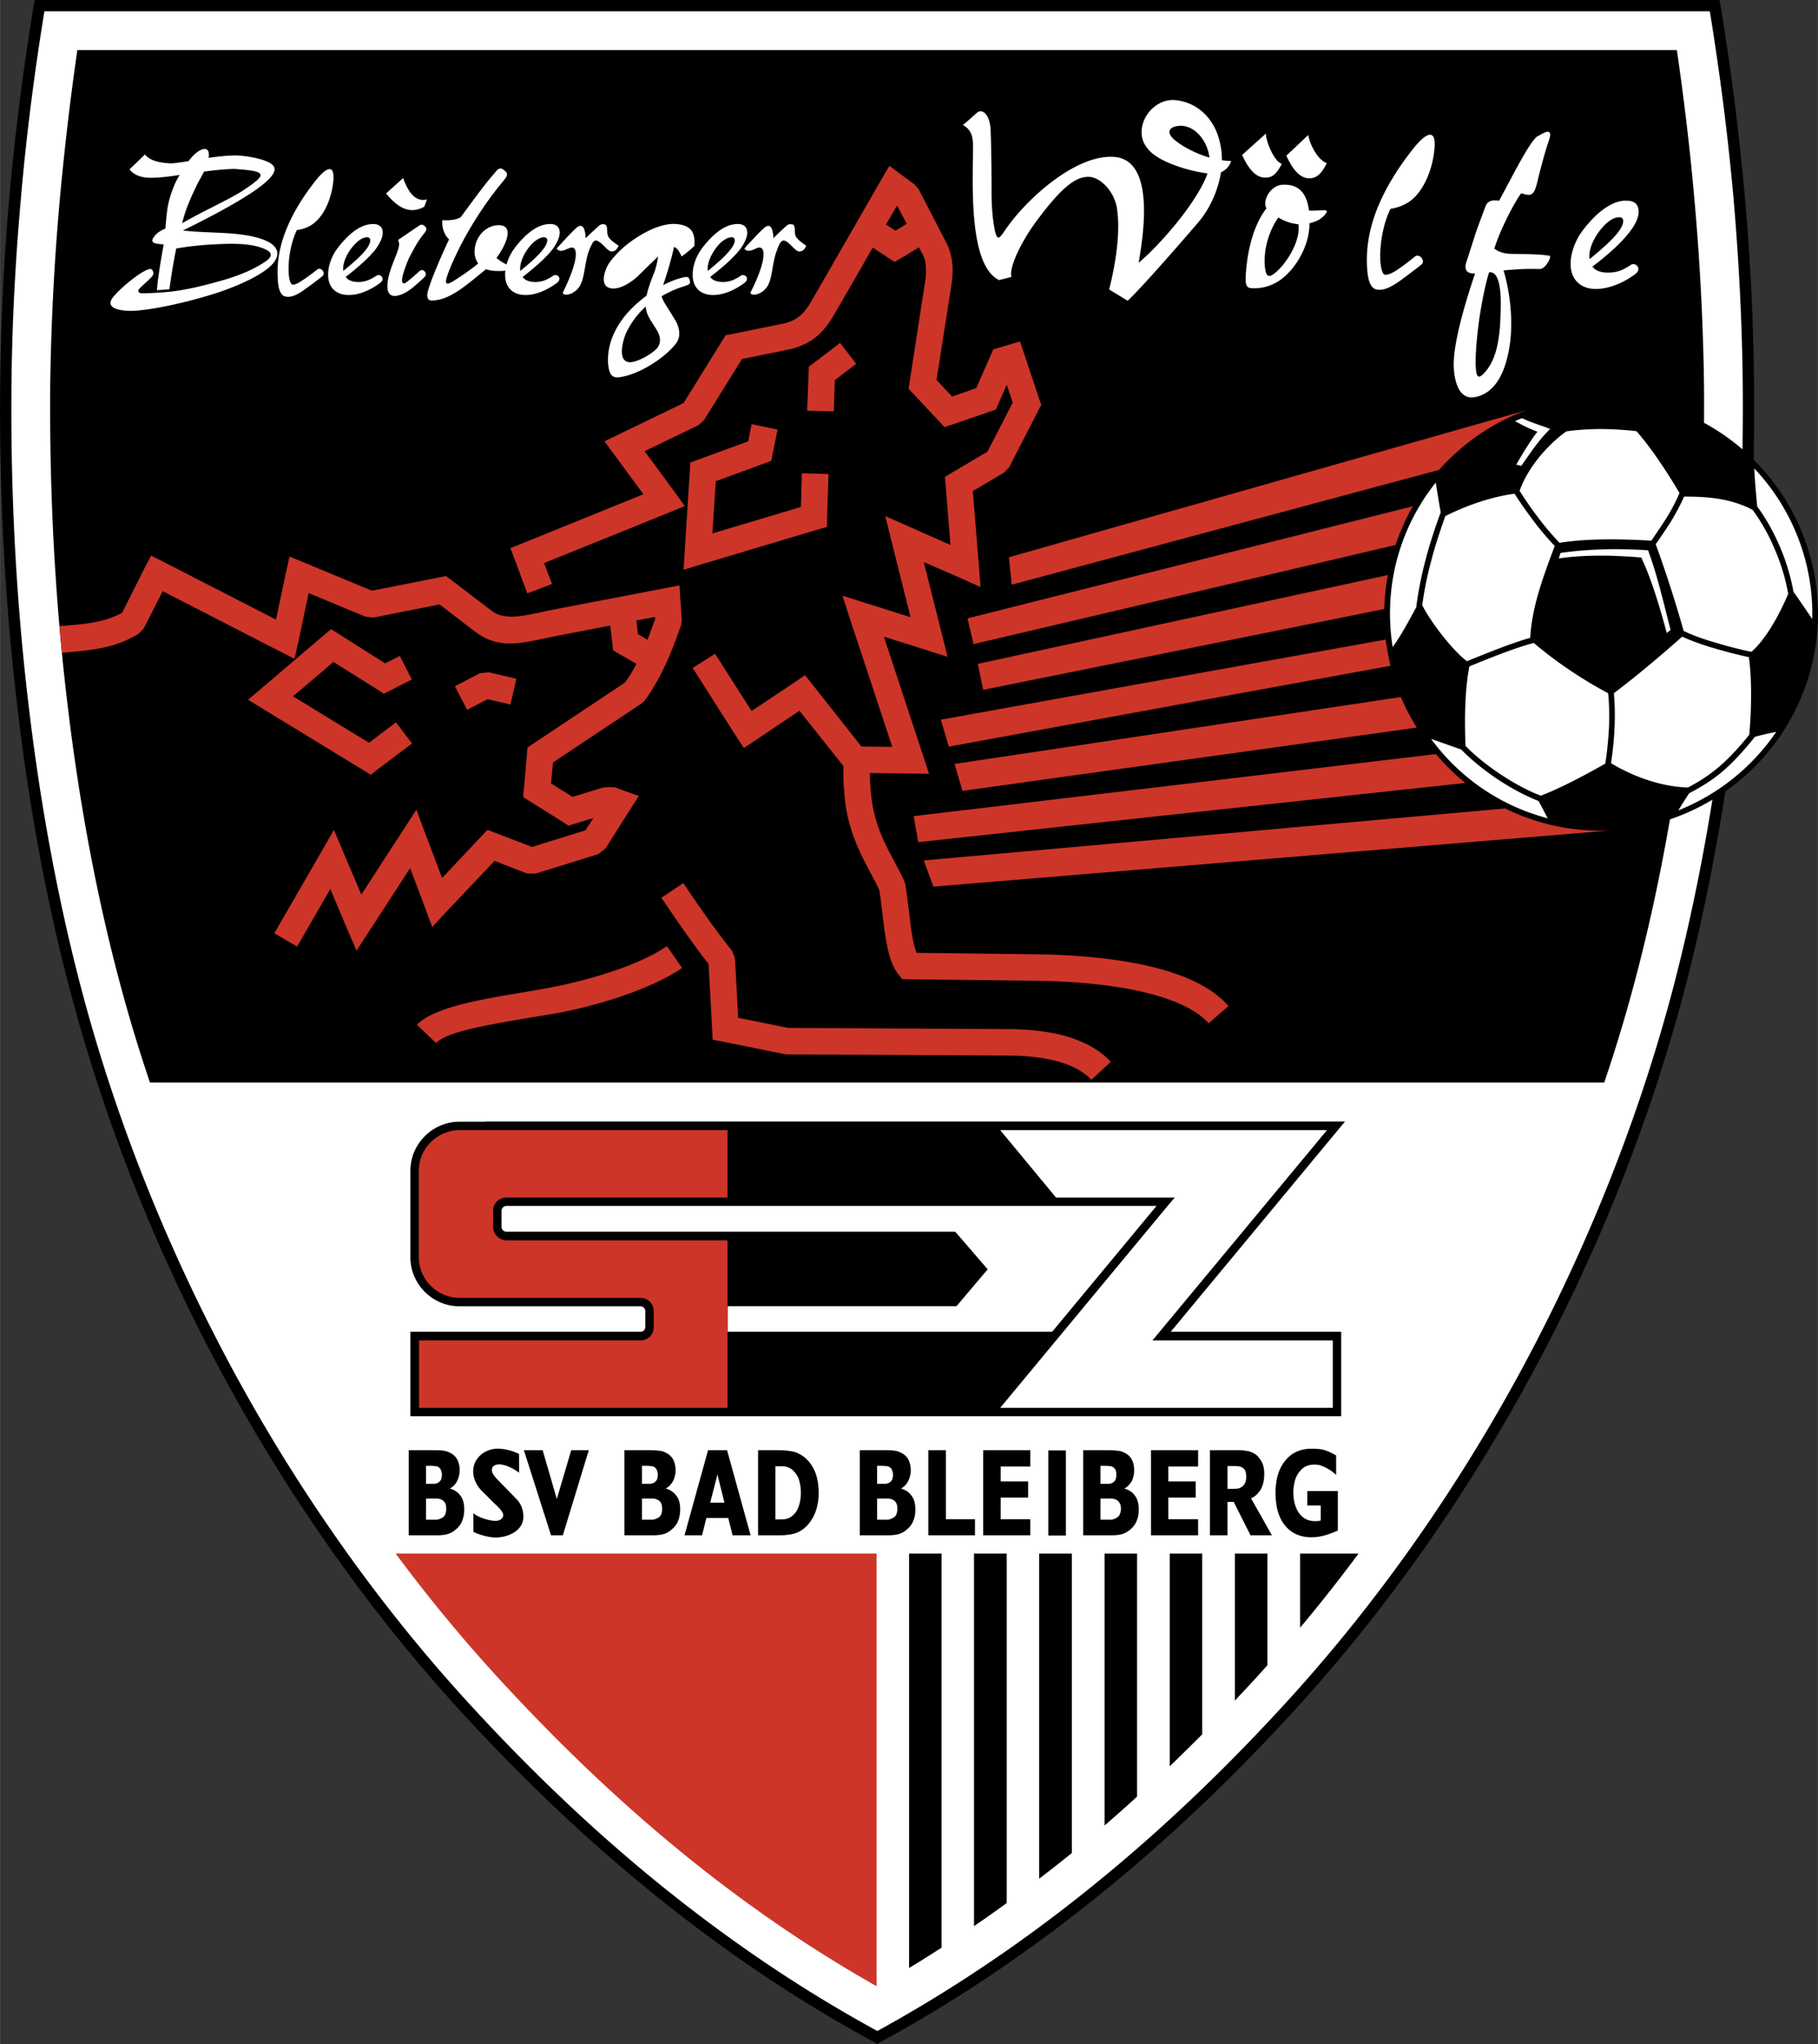 <svg xmlns="http://www.w3.org/2000/svg" width="2225" height="2500" viewBox="0 0 555.214 623.873"><rect x="0" y="0" width="555.214" height="623.873" fill="#333333" stroke="none"/><path d="M535.575 140.325c.141-7.315.193-14.633.128-21.939a717.104 717.104 0 0 0-2.791-57.945c-1.763-20.048-4.333-39.878-7.491-59.046L525.126 0H10.606l-.294 1.396c-3.157 19.168-5.729 38.998-7.49 59.046a717.082 717.082 0 0 0-2.791 57.945c-.294 32.754 1.47 65.729 5.288 97.675 3.672 31.285 9.326 61.542 16.965 89.596 10.722 39.585 26.512 78.875 46.78 115.889 19.903 36.426 43.991 70.576 71.531 100.686 18.433 20.123 37.969 38.85 58.972 55.815 20.932 16.964 43.33 32.239 67.491 45.312l.882.514.808-.514c24.088-13.073 46.487-28.349 67.417-45.312 21.004-16.966 40.539-35.692 58.973-55.815 27.614-30.109 51.701-64.26 71.531-100.686 20.27-37.014 36.133-76.304 46.854-115.889 5.489-20.356 9.958-41.882 13.409-64.11 13.891-9.729 24.082-24.749 27.276-42.744 3.894-22.136-3.775-43.703-18.633-58.479z"/><path d="M489.95 330.406H45.785a475.708 475.708 0 0 1-8.74-28.714c-7.417-27.32-12.925-56.843-16.524-87.394-3.745-31.285-5.434-63.599-5.213-95.765a745.612 745.612 0 0 1 2.863-56.77c1.47-16.23 3.306-31.8 5.435-46.487h488.522c2.13 14.688 4.039 30.257 5.434 46.487 1.689 19.095 2.646 38.115 2.865 56.77.023 3.506.016 7.014-.006 10.522a66.06 66.06 0 0 1 11.749 8.106c.094-6.237.137-12.473.081-18.703-.147-19.388-1.176-38.703-2.792-57.65-1.762-19.682-4.259-38.923-7.27-57.356H13.544c-3.011 18.433-5.507 37.675-7.196 57.356-1.689 18.948-2.718 38.263-2.865 57.65-.293 32.607 1.47 65.435 5.288 97.235 3.672 31.065 9.327 61.175 16.818 89.009 10.648 39.363 26.438 78.435 46.487 115.227 19.755 36.133 43.696 70.062 71.09 99.952 18.36 20.049 37.748 38.63 58.531 55.448 20.637 16.67 42.522 31.651 66.243 44.577 23.574-12.926 45.533-27.907 66.096-44.577 20.784-16.818 40.172-35.399 58.532-55.448 27.394-29.89 51.335-63.819 71.089-99.952 20.051-36.792 35.84-75.863 46.488-115.227 5.183-19.256 9.464-39.618 12.839-60.616a66.62 66.62 0 0 1-12.968 6.001c-3.087 17.828-6.854 35.122-11.328 51.604a474.554 474.554 0 0 1-8.738 28.715z" fill="#fff"/><path d="M462.704 128.521c2.277 1.322 4.405 2.35 6.828 3.231-2.35 3.084-4.405 6.536-6.463 10.061l1.543.368c3.305-4.701 5.655-8.226 8.812-11.236-2.644-1.102-5.728-1.91-8.592-3.306-.952.367-1.248.514-2.128.882zM501.259 170.161c-8.006-.661-16.891-.955-25.19.294l.515-1.689c8.739-1.248 17.626-1.395 26.732-.808 2.864 7.564 4.848 16.524 6.903 24.309l-1.176.955c-2.129-7.933-4.699-16.525-7.784-23.061zM547.747 180.662c1.321 1.763 3.524 5.068 5.729 8.3.439-17.405-6.243-33.856-17.699-45.974.146 3.745.587 8.299.881 11.604 2.938 3.966 5.214 8.226 7.05 12.558a63.118 63.118 0 0 1 4.039 13.512zM440.01 156.354c-.513-2.57-1.027-6.168-1.542-9.033a63.754 63.754 0 0 0-12.999 28.788 65.264 65.264 0 0 0-.147 21.372c2.13-2.791 4.773-7.638 7.199-12.118.588-4.701 1.541-9.474 2.789-14.248 1.248-4.846 2.863-9.766 4.7-14.761zM446.253 228.766c-2.131-.734-5.803-2.056-9.18-3.231 8.518 11.604 20.856 20.343 35.618 24.235l-2.792-5.288c-4.553-1.763-9.105-4.333-13.145-7.05-4.185-2.865-7.858-5.949-10.501-8.666zM515.874 242.132a150.843 150.843 0 0 0-3.306 5.214 65.422 65.422 0 0 0 29.89-23.941c-2.422.44-4.772 1.028-6.462 1.469-3.524 4.333-6.39 7.491-9.399 10.135-3.086 2.717-6.389 4.846-10.723 7.123zM514.185 192.56c2.497 1.249 5.948 2.497 9.547 3.525 3.819 1.175 7.857 2.203 11.162 2.864 4.333-3.745 8.446-11.089 11.237-17.699a61.282 61.282 0 0 0-4.039-13.439 58.72 58.72 0 0 0-6.83-12.191c-7.491-3.966-15.789-4.039-20.931-4.039-1.103 2.497-2.423 4.92-3.818 7.271-1.543 2.497-3.232 4.92-4.848 7.271 2.939 8.004 6.169 17.992 8.52 26.437zM492.887 211.581c.294 3.158.366 6.683.22 10.135-.145 3.966-.586 7.858-1.101 11.236 7.491 4.48 15.936 7.197 23.5 7.417 4.039-2.129 7.052-4.186 9.915-6.683 2.864-2.497 5.581-5.435 8.812-9.4.734-7.564.809-18.066-.146-23.721-3.231-.661-7.124-1.689-10.869-2.791-3.525-1.029-6.904-2.277-9.474-3.453-5.948 5.289-13.733 11.899-20.857 17.26zM468.431 196.232c-6.095 1.616-13.365 4.626-18.507 6.683-.439.146-.808.367-1.174.514-1.47 7.637-1.47 16.67-1.176 24.235 2.571 2.644 6.097 5.582 10.135 8.298 4.04 2.718 8.446 5.215 12.852 6.903 5.948-2.276 12.632-5.802 19.683-9.767.588-3.451.955-7.417 1.176-11.457.072-3.452.072-6.903-.295-10.062-7.933-4.184-16.084-9.692-22.694-15.347zM474.821 166.636a87.02 87.02 0 0 1-6.904-8.226c-1.909-2.57-3.672-5.067-5.361-7.711-6.315.808-14.027 3.231-21.151 6.83-1.688 4.773-3.231 9.4-4.405 14.027a106.73 106.73 0 0 0-2.644 13.146c2.644 5.287 9.326 13.88 13.659 17.112.367-.147.808-.294 1.249-.514 4.993-1.983 12.044-4.92 18.065-6.61.588-9.621 3.819-18.213 7.492-28.054zM478.346 131.678c-5.509 3.967-11.677 10.796-14.248 18.141 1.689 2.644 3.379 5.141 5.216 7.564 2.056 2.791 4.333 5.508 6.977 8.298 8.666-1.395 18.947-1.174 28.054-.661 1.542-2.277 3.157-4.627 4.699-7.05 1.47-2.423 2.791-4.92 3.894-7.491-3.672-6.168-8.373-13.438-13.146-18.874-3.746-.44-7.784-.661-11.529-.661-3.675.074-7.126.293-9.917.734z" fill="#fff"/><path d="M282.113 262.622l177.579-15.863a65.55 65.55 0 0 0 17.771 5.802 68.625 68.625 0 0 0 13.881.955l-206.293 17.111-2.938-8.005zM279.029 249.109l159.513-18.947a67.602 67.602 0 0 0 8.959 8.812l-167.076 18.067-1.396-7.932zM291.515 233.172l136.305-20.416a74.966 74.966 0 0 0 4.847 9.327l-138.729 19.314-2.423-8.225zM287.329 219.659l135.863-24.455c.367 2.718.881 5.361 1.468 8.005l-134.909 24.676-2.422-8.226zM298.639 202.622l125.215-27.1c-.074.147-.074.221-.074.294-.587 3.378-.954 6.757-1.027 10.062l-122.498 24.676-1.616-7.932zM295.479 188.741l136.012-34.223c-2.129 3.672-3.893 7.638-5.287 11.823l-128.889 30.257-1.836-7.857zM308.111 170.088l158.044-44.872c-10.209 3.745-19.462 10.062-26.658 18.213L308.993 178.46l-.882-8.372zM261.478 111.042l-6.537 4.994-.294 9.547-8.151-.22.441-11.53.073-1.91 1.469-1.102 8.079-6.168 4.92 6.389zM208.674 269.525a537.625 537.625 0 0 0 7.124 10.355c2.424 3.452 4.995 6.83 7.785 10.355l.881 2.277.954 18.14 15.351 3.083 66.683.368c5.214 0 11.089.44 16.598 1.762 5.802 1.469 11.236 3.967 15.202 8.226l-5.949 5.509c-2.718-2.938-6.757-4.774-11.163-5.875-4.773-1.176-9.987-1.543-14.762-1.543l-66.977-.368-.808-.073-18.874-3.818-3.085-.588-.146-3.158-1.102-19.975c-2.497-3.158-4.847-6.39-7.124-9.621a453.237 453.237 0 0 1-7.271-10.575l6.683-4.481zM127.303 312.781c5.214-5.36 19.683-7.785 32.607-9.915 2.864-.514 5.655-.955 7.858-1.395 5.581-1.029 13.513-2.938 21.224-5.655 5.509-1.983 10.796-4.333 14.688-7.05l4.627 6.683c-4.627 3.158-10.575 5.801-16.671 8.004-8.006 2.865-16.524 4.921-22.4 5.948-2.79.442-5.36.882-8.004 1.323-11.678 1.982-24.749 4.111-28.055 7.637l-5.874-5.58zM237.463 131.091l-1.469 7.344-.44 2.203-2.13.808-14.835 5.435-1.027 15.936 27.024-8.079.294-10.28 8.152.219-.44 13.219-.073 2.938-2.792.808-35.398 10.575-5.581 1.689.367-5.802 1.542-24.308.148-2.644 2.496-.881 15.202-5.582 1.028-5.213 7.932 1.615zM138.906 209.452l7.639-3.967 2.716-.293 8.446 1.983-1.836 7.858-6.976-1.616-6.243 3.232-3.746-7.197zM125.761 207.395l-6.463 3.305-2.057 1.028-1.982-1.249-13.44-8.445-12.338 10.501 23.207 14.175 8.225-6.242 4.921 6.462-10.428 7.859-2.204 1.689-2.349-1.469-30.332-18.507-4.773-2.938 4.26-3.599 18.8-16.009 2.277-1.91 2.497 1.543 14.027 8.886 4.48-2.277 3.672 7.197z" fill="#cd3529"/><path d="M18.171 191.091h.074c7.857-.587 13.513-1.102 19.021-4.039l6.978-13.88 1.908-3.599 3.599 1.836 34.517 17.699 3.085-14.468 1.028-4.774 4.479 1.836 20.711 8.592 20.855-4.112 1.764-.368 1.468 1.102 12.339 9.401c3.819 2.938 8.593 1.909 14.761.661 1.249-.294 2.571-.588 3.672-.808l34.518-6.61 4.554-.88.294 4.553.439 6.022-.22 1.541c-1.47 4.113-2.938 8.152-4.773 12.045-1.837 3.966-3.893 7.638-6.316 10.943l-1.027.955-27.026 17.992-.588 6.39 6.536 4.113 8.373-2.571.66-.22 2.277-.221 1.835.147 2.351.881 4.773 1.689-2.717 4.259-7.491 11.824-2.203 1.688-19.168 5.949-2.645-.073-9.84-3.819-14.615 15.422-4.406 4.774-2.276-6.096-4.48-11.897-12.264 18.874-4.113 6.316-3.011-6.977-4.993-11.823-10.136 17.552-6.977-4.04 14.175-24.529 4.039-7.05 3.157 7.491 5.215 12.264 12.483-19.24 4.333-6.684 2.792 7.491 5.066 13.366 11.972-12.705 1.909-1.983 2.497.954 11.09 4.261 16.303-5.068 2.424-3.745-5.802 1.763-1.763.588-1.542-1.028-10.208-6.389-2.13-1.323.221-2.496.954-10.723.147-1.909 1.615-1.102 28.128-18.728a37.473 37.473 0 0 0 3.524-5.728l-5.361-3.084-1.762-1.028-.221-2.056-.661-5.508-16.377 3.158c-1.396.294-2.497.514-3.599.734-8.225 1.762-14.541 3.085-21.298-2.057l-10.869-8.298-20.27 4.039-2.35-.293-17.332-7.197-3.158 14.908-1.175 5.141-4.627-2.35-35.618-18.287-5.802 11.383-1.542 1.616c-7.491 4.48-14.026 4.994-23.428 5.802-.293-2.718-.512-5.434-.733-8.152zm179.561 4.186c.808-2.057 1.541-4.187 2.35-6.315l-.073-.661-5.655 1.102.441 4.112 2.937 1.762z" fill="#cd3529"/><path d="M369.14 312.341c-3.671-4.112-10.208-7.05-18.212-9.106-10.503-2.718-23.206-3.746-35.031-3.893l-38.409-.44-1.982-.074-1.248-1.542c-3.085-4.113-3.893-11.163-4.774-18.434-.294-2.497-.588-4.994-.954-7.198-.735-1.615-1.615-3.23-2.497-4.919-2.497-4.7-5.141-9.621-6.83-16.23-.734-2.791-1.175-5.728-1.396-9.034-.221-2.276-.293-4.773-.221-7.637l-13.439-16.892-13.586 9.106-3.378 2.276-2.277-3.451-13.365-21.004 6.83-4.333 11.162 17.479 13.219-8.813 3.085-2.129 2.351 2.938 14.908 18.874 9.4.074-12.779-38.63-2.424-7.491 7.492 2.35 13.291 4.187-5.727-22.84-1.983-8.005 7.49 3.305 12.412 5.508-1.47-18.286-.221-2.497 2.204-1.322 10.795-6.389 7.712-14.982-1.836-5.434-2.571 5.875-.734 1.689-1.688.588-11.531 3.966-2.496.808-1.764-1.909-7.857-8.373-1.322-1.395.293-1.983 4.554-29.522c.221-1.469.515-3.158.44-4.92 0-1.469-.22-2.938-.808-4.259l-1.321-2.498-5.214 3.158-2.204 1.249-2.129-1.322-4.554-3.011-11.529 19.976c-1.764 3.084-3.525 5.508-5.949 7.417-2.423 1.91-5.288 3.158-9.033 3.893l-13.439 2.717-11.604 18.653-1.689 1.542-16.45 7.932 9.254 12.559 3.011 4.187-4.774 1.982-38.188 15.423 2.424 6.389-7.564 2.864-3.745-10.135-1.396-3.672 3.672-1.469 36.94-14.982-9.033-12.264-2.863-3.893 4.405-2.13 19.756-9.547 11.897-19.168.955-1.542 1.688-.294 15.128-3.084c2.498-.441 4.26-1.249 5.655-2.35s2.645-2.791 3.967-5.067l21.297-37.014 2.276-3.892 3.599 2.717 4.039 2.938 1.249 1.396 8.592 16.597c1.322 2.644 1.764 5.288 1.836 7.858 0 2.276-.294 4.407-.588 6.315l-4.333 27.54 4.774 5.067 7.346-2.57 4.478-10.135.735-1.688 1.835-.515 2.646-.808 3.671-1.102 1.248 3.672 4.7 14.1.588 1.615-.809 1.469-9.032 17.552-1.542 1.615-9.547 5.655 1.835 22.546.514 6.756-6.168-2.791-11.164-4.847 5.509 21.885 1.763 7.05-6.904-2.204-12.557-3.966 12.043 36.5 1.762 5.361-5.654-.073-12.411-.147c0 1.763.074 3.379.222 4.921.22 2.938.587 5.435 1.174 7.638 1.396 5.728 3.819 10.208 6.097 14.468a141.872 141.872 0 0 1 2.938 5.728l.366 1.028c.441 2.792.735 5.509 1.102 8.152.587 5.068 1.175 9.988 2.351 12.925l36.132.441c12.339.147 25.704 1.249 36.867 4.112 9.475 2.424 17.479 6.17 22.253 11.677l-6.03 5.288zM276.9 68.3l-2.938-5.582-3.379 5.801 2.865 1.91L276.9 68.3z" fill="#cd3529"/><path d="M124.512 85.852c-1.689 1.395-1.909.293-1.615-1.322.44-2.056 1.689-5.067 1.983-5.728.514-.955 1.027-1.983 1.615-3.011.808-1.542 2.13-3.451 2.79-4.259.955-1.102 1.176-1.689.588-2.35-.44-.514-1.175-.881-1.909-.294l-6.39 4.333c.44 1.249.368 1.689 0 2.937-.733 2.204-2.056 5.068-2.717 7.565-.514 1.983-1.542 6.683 1.763 6.61 1.836-.074 3.892-1.322 5.361-2.497 1.468-1.249 3.157-2.718 3.745-3.378s.221-1.469-.294-1.836c-.661-.441-1.248 0-1.763.514a59.953 59.953 0 0 1-3.157 2.716zM123.116 54.346l-5.213 4.7c3.378 4.113 7.049 6.61 11.676 4.04l.808-2.204c-3.451.808-5.655-1.983-7.271-6.536zM432.152 78.288c-1.909 1.542-4.187 3.304-5.948 4.406-1.175.735-2.277 1.176-3.086 1.176-2.203.073-2.496-11.897 1.542-20.123 2.645-.44 4.628-1.322 6.17-2.497 4.186-3.231 6.61-9.693 7.197-15.201.882-7.491-2.718-5.435-6.609-.441-4.113 5.213-7.785 10.942-10.355 16.964-2.424 5.729-3.819 11.75-3.598 18.213.146 2.497.294 7.271 3.231 7.638 2.422.294 4.994-1.396 6.977-2.791a183.061 183.061 0 0 0 6.389-4.847c1.468-1.176-.588-3.526-1.91-2.497zM96.898 82.253c-1.615 1.249-3.525 2.717-4.993 3.599-.955.661-1.836 1.028-2.497 1.028-1.763 0-2.057-9.841 1.249-16.671 2.202-.294 3.817-1.028 5.066-1.983 3.525-2.643 5.508-8.004 6.021-12.558.662-6.169-2.275-4.479-5.507-.367-3.379 4.333-6.39 8.959-8.52 14.027-1.982 4.7-3.158 9.62-2.938 14.981.073 2.057.22 6.022 2.644 6.242 1.983.294 4.112-1.101 5.729-2.276a123.853 123.853 0 0 0 5.288-3.966c1.176-1.028-.512-2.937-1.542-2.056zM169.972 75.864c2.497-2.718 4.479-4.848 5.729-6.022 1.763-1.689 2.938-1.175 3.158 2.864 1.321-1.322 2.717-2.57 3.524-3.305.882-.882 1.322-1.028 1.91-.955.808 0 1.102.514 1.102 1.762.072 1.396.22 2.057 1.027 2.864.515.515 1.248 1.102 2.498 1.91-.735 1.616-1.396 1.762-2.204 1.762-1.102-.073-2.351-2.056-3.745-2.938-1.029-.661-1.543-.514-2.13.588a16.387 16.387 0 0 0-1.028 2.277c-1.469 4.186-1.175 8.959-3.305 11.383-2.203 2.497-5.067 2.13-4.554 1.102.515-1.102 2.718-5.435 3.599-9.327.368-1.469.882-5.214-1.836-4.039-.955.367-2.717 1.469-3.745.074zM227.328 75.864c2.423-2.718 4.48-4.848 5.729-6.022 1.763-1.689 2.938-1.175 3.157 2.864 1.249-1.322 2.645-2.57 3.452-3.305.881-.882 1.322-1.028 1.982-.955.809 0 1.028.514 1.102 1.762 0 1.396.147 2.057 1.028 2.864.441.515 1.249 1.102 2.424 1.91-.661 1.616-1.395 1.762-2.203 1.762-1.028-.073-2.351-2.056-3.672-2.938-1.028-.661-1.542-.514-2.203.588-.367.661-.661 1.469-.955 2.277-1.542 4.186-1.175 8.959-3.305 11.383-2.203 2.497-5.067 2.13-4.627 1.102.588-1.102 2.791-5.435 3.673-9.327.294-1.469.881-5.214-1.91-4.039-.881.367-2.717 1.469-3.672.074zM386.619 40.76l-7.271 6.536c1.911 4.26 4.187 6.83 6.83 6.903 2.131.073 3.452-.661 5.29-4.187-2.498-.88-4.922-7.122-4.849-9.252zM399.546 41.201l-6.685 6.315c1.91 4.26 4.187 6.83 6.83 6.904 2.131.073 3.747-1.028 5.509-4.627-2.498-.808-5.141-5.361-5.654-8.592z" fill="#fff"/><path d="M44.243 47.149c1.321 1.615 3.598 2.497 7.856 2.717.956 0 2.938-.294 5.436-.661 1.249-1.616 2.35-2.644 3.378-3.232 2.57-1.396 3.084.294 2.79 2.203 3.012-.44 6.022-.734 8.373-.734 2.129 0 11.31 1.102 11.75 3.965.146 1.028-.661 2.277-2.129 3.672-5.655 5.435-22.327 13.513-25.851 15.276 3.598.44 7.784.514 11.823.734 3.231.147 9.914.588 13.953 2.571 4.701 2.35 3.525 5.802-.367 8.666-4.773 3.598-13.146 6.462-14.981 7.05-9.987 3.231-21.298 5.508-26.364 5.508-2.497 0-7.271-.514-5.949-3.305.808-1.763 5.802-6.169 9.181-8.299 1.615-.954 2.863-1.468 3.23-1.028.587.808.661 1.469-.146 2.35-1.322 1.396-2.276 2.057-3.672 3.525-.661.734-.221 1.396.734 1.396 4.626-.074 8.298-.368 11.529-.882 3.599-.587 6.683-1.322 10.208-2.276 4.994-1.322 10.943-3.085 16.01-6.537 2.058-1.395 2.351-2.644-.073-3.745-4.479-2.13-11.456-1.689-16.156-1.469-3.746.22-7.345.587-11.017 1.249-1.027 5.214-1.689 9.547-2.056 12.411-1.175.146-2.424.22-3.819.294.221-3.085 1.028-8.372 2.057-13.954-1.102-.074-2.057-.22-2.644-.368-1.396-.44-.734-1.468-.074-2.276.514-.662 1.47-1.469 3.231-2.204.294-3.011.441-5.949 1.176-8.666.808-3.011 1.909-5.729 3.231-7.711-3.746.587-6.609.881-8.887.881-2.644 0-5.067-.734-6.463-2.57l4.702-4.551zm11.382 21.004c5.582-3.378 15.423-7.711 19.315-10.501 3.231-2.204 4.993-3.599 4.553-4.48-.44-.956-3.084-1.249-7.932-1.616-3.157.073-6.315.44-9.253.808-.809 1.616-1.763 3.084-2.717 5.214-1.542 3.157-3.231 7.196-3.966 10.575zM109.384 86.072c2.203 0 3.745-.735 5.581-1.91 1.102-.808 2.864.882 1.102 2.204-2.644 1.982-6.315 3.745-9.694 3.672-3.892 0-6.242-2.497-6.169-6.316 0-2.791 1.249-5.801 2.791-7.858 1.763-2.351 4.039-4.774 6.463-6.169 1.396-.808 2.938-1.322 4.554-1.322 1.615 0 2.863.808 2.863 2.644 0 1.616-1.102 3.525-1.909 4.7-2.57 3.452-6.977 6.904-9.4 8.813.734 1.101 2.276 1.542 3.818 1.542zm3.451-11.676c.514-1.249.147-1.91-.66-1.983-1.249 0-2.497.808-3.525 1.836-2.057 1.983-4.187 5.582-3.818 8.445 2.422-1.983 7.049-5.729 8.003-8.298zM220.719 86.072c2.203 0 3.745-.735 5.508-1.91 1.175-.808 2.938.882 1.102 2.204-2.644 1.982-6.315 3.745-9.62 3.672-3.966 0-6.243-2.497-6.169-6.316 0-2.791 1.248-5.801 2.79-7.858 1.763-2.351 4.04-4.774 6.464-6.169 1.395-.808 2.863-1.322 4.553-1.322 1.615 0 2.863.808 2.863 2.644 0 1.616-1.102 3.525-1.909 4.7-2.569 3.452-6.977 6.904-9.4 8.813.733 1.101 2.276 1.542 3.818 1.542zm3.451-11.676c.515-1.249.146-1.91-.661-1.983-1.248 0-2.496.808-3.598 1.836-1.983 1.983-4.113 5.582-3.745 8.445 2.423-1.983 6.977-5.729 8.004-8.298zM491.124 83.208c2.717 0 4.701-.808 6.904-2.35 1.469-.955 3.599 1.175 1.395 2.791-3.305 2.497-7.858 4.553-12.045 4.553-4.847 0-7.784-3.085-7.71-7.858.072-3.452 1.615-7.198 3.524-9.768 2.205-2.938 4.995-5.949 8.079-7.711 1.69-1.028 3.598-1.689 5.582-1.616 2.056 0 3.598.956 3.598 3.305.073 1.983-1.321 4.333-2.423 5.802-3.159 4.333-8.593 8.666-11.678 11.016.955 1.396 2.865 1.836 4.774 1.836zm4.333-14.467c.587-1.542.222-2.423-.88-2.423-1.471-.074-3.086.954-4.408 2.276-2.496 2.423-5.213 6.903-4.699 10.502 3.01-2.497 8.739-7.124 9.987-10.355zM163.436 86.072c2.203 0 3.745-.735 5.509-1.91 1.174-.808 2.937.882 1.101 2.204-2.644 1.982-6.315 3.745-9.621 3.672-3.965 0-6.242-2.497-6.168-6.316 0-.367 0-.735.073-1.102-1.909.22-4.187.147-5.948-.441-3.306 2.791-6.316 5.141-8.227 6.463-2.569 1.616-5.066 3.011-8.225 3.084-1.175 0-1.396-.66-1.469-1.542 0-2.717 6.022-15.864 6.683-17.112-1.688-1.616-2.202-3.818-2.056-5.875 2.276.147 4.553-.147 5.654-.955 7.418-10.135 8.299-11.09 10.576-13.734.514-.661 1.248-1.542 2.275-.808 1.616 1.102 1.689 1.689 0 3.672-4.626 5.508-9.473 12.779-13.146 19.976-1.396 2.864-2.863 5.875-3.892 8.887-.588 1.836-.735 3.158 1.688 1.689 1.102-.661 5.288-3.378 7.784-5.508-.586-.808-.88-1.689-1.027-2.571-.367-2.717.808-5.875 3.011-7.564 1.47-1.175 3.158-1.616 4.627-1.542 4.627.293 1.542 6.609-1.027 9.988a12.727 12.727 0 0 0 3.083 1.983 15.67 15.67 0 0 1 2.352-4.847c1.762-2.351 4.039-4.774 6.462-6.169 1.396-.808 2.938-1.322 4.554-1.322 1.615 0 2.863.808 2.863 2.644 0 1.616-1.102 3.525-1.909 4.7-2.57 3.452-6.977 6.904-9.4 8.813.735 1.102 2.278 1.543 3.82 1.543zm3.451-11.676c.515-1.249.147-1.91-.66-1.983-1.249 0-2.497.808-3.599 1.836-1.983 1.983-4.113 5.582-3.746 8.445 2.424-1.983 6.977-5.729 8.005-8.298zM205.811 75.423c-.588 3.011-2.057 8.005-3.306 11.603 1.983-1.027 3.967-1.835 6.169-2.35.955-.22 1.616-.294 1.91.66.293 1.029.073 1.396-.515 1.616-.66.294-1.688.588-2.717.956-1.836.661-3.599 1.542-5.287 2.497.22.955.808 1.983 1.396 2.864l2.644 4.259c1.396 2.276 1.982 5.141.367 7.271-3.452 4.554-11.604 9.694-17.479 10.355-2.056.221-3.084-.808-3.304-4.626-.222-5.214 1.908-10.062 5.213-14.174a36.372 36.372 0 0 1 6.243-5.875c.073-.073.22-.146.294-.22.367-1.616.954-3.525 1.909-5.949.954-2.276 1.396-4.186 1.615-6.022a527.54 527.54 0 0 0-5.875 5.728c-1.763 1.763-5.288 4.187-7.932 4.04-4.186-.146-2.717-5.068-1.396-7.344 1.322-2.057 3.306-4.039 4.921-5.435 4.479-3.745 10.869-7.27 15.79-6.903 4.333.368 5.948 2.277 5.581 6.684-.882.881-2.35 2.129-3.893 3.231-.88-1.984-1.615-2.793-2.348-2.866zm-14.468 25.925c-1.102 2.276-2.864 8.739.66 9.18 2.277.367 7.712-2.791 8.887-4.553 1.176-1.837.588-3.672-.294-5.214l-1.909-3.011c-.734-1.248-1.395-2.497-1.469-4.186-2.423 2.129-4.481 4.919-5.875 7.784zM294.084 38.116c1.616-1.248 3.306-2.864 4.333-3.745 1.471-1.249 3.894.368 4.113 5.288.221 5.067.294 12.631.294 19.168 0 4.553.366 8.005.808 10.502.809 4.553 1.542 3.525 3.157 1.175 5.876-8.886 21.225-23.354 33.343-22.62 13.734.809 8.299 27.541 7.639 32.314 7.05-5.949 18.139-19.021 21.004-27.247-3.6-.514-7.418-1.469-10.723-2.791-2.351-.881-4.555-2.057-6.17-3.379-2.056-1.835-3.305-3.818-3.231-6.682.147-5.288 5.068-9.988 10.134-9.548 6.244.514 12.045 4.995 13.809 13.073.366 1.616.588 3.378.588 5.288 1.615.221 2.644.221 2.79.221-.294 1.175-1.249 2.644-3.085 3.451-.808 5.214-3.231 11.017-7.051 15.423-9.841 11.457-18.213 20.783-21.443 23.794l-5.655-3.452c1.762-6.977 3.525-16.817 2.424-24.455-.735-5.582-5.288-9.915-8.666-9.915-4.112-.074-8.445 3.378-16.01 13.586-4.994 6.756-8.446 14.468-7.563 16.964l-3.819.955c-9.107-4.406-8.079-28.201-7.933-40.099.071-4.625-.957-5.874-3.087-7.269zm75.278 9.988c-.515-4.626-3.894-9.4-8.374-9.694-3.231-.147-5.581 1.542-2.13 4.407 2.791 2.275 6.977 4.258 10.504 5.287zM399.765 64.26c.734.074 2.497 0 3.966-.074 1.542-.073 1.763.147 1.249.882-.367.587-.881 1.102-1.689 1.689-.661.514-2.13 1.102-3.379 1.396v.514c-.146 6.169-3.891 13.219-8.959 16.817-2.424 1.689-5.214 2.571-8.226 2.498-1.909 0-2.423-.588-2.277-3.819.296-5.582 1.689-14.542 6.316-20.562-1.321-2.645 1.396-6.904 4.702-7.197 6.021-.442 7.783 3.743 8.297 7.856zm-9.327 2.131c-1.837 2.423-3.379 6.242-3.967 9.914-.22 1.542-.366 3.599-.147 5.287.295 2.645 1.029 3.232 2.646 2.057 3.672-2.717 7.563-9.107 7.637-13.734 0-.514 0-1.028-.073-1.468-2.35-.221-4.48-1.029-6.096-2.056zM447.795 80.124l2.644-8.225c.22-.882 2.057-5.729 3.305-9.106.882-1.837 2.424-1.689 4.113-1.543 3.965-7.344 9.768-18.947 11.897-19.755.807-.293 5.14-3.599 3.157 1.763-1.102 3.23-2.497 8.445-3.451 12.485-.955 3.745-1.689 4.333-4.848 3.231-2.057 2.57-6.683 11.677-8.226 16.891.661.587 1.616 1.028 3.012 1.395 2.204.515 8.886 0 13.879.809.662.22-1.174 4.039-3.084 4.039-4.259-.146-7.857.147-11.016.44 1.763 5.582 3.158 15.056 1.837 23.207-1.102 7.05-3.967 14.395-10.797 15.496-4.994.734-6.096-5.728-6.242-9.327-.072-4.039.808-8.226 1.615-11.75 1.322-5.729 3.231-11.751 4.921-16.744-2.055.219-3.525-.737-2.716-3.306zm6.976 3.011c-1.101 3.452-2.13 8.666-2.864 13.366-.881 5.948-1.615 13.953-1.027 17.111.366 2.276 1.543 1.175 2.569.073 4.114-4.553 4.7-12.044 4.848-18.653.073-2.718.44-12.485-3.526-11.897z" fill="#fff"/><path d="M410.78 342.304l-1.763 2.129-51.48 62.059h52.068v25.777H125.32v-25.777h70.208c.44 0 .808-.146 1.102-.368.221-.294.44-.661.44-1.028v-4.92c0-.44-.22-.809-.44-1.028-.294-.294-.661-.44-1.102-.44h-55.226c-4.112 0-7.857-1.689-10.575-4.406-2.717-2.718-4.406-6.463-4.406-10.576v-26.364c0-4.113 1.689-7.858 4.406-10.575 2.718-2.718 6.463-4.407 10.575-4.407h8.005v-.073H410.78v-.003zm-89.449 64.187l31.873-38.41H154.695c-.439 0-.808.146-1.102.441-.22.293-.44.66-.44 1.028v4.921c0 .439.221.807.44 1.027a1.5 1.5 0 0 0 1.102.44h136.967l.44.44 8.812 10.208.734.882-.734.808-8.445 9.987-.441.441h-69.841v7.785h99.144v.002z"/><path d="M127.964 409.135v20.562h94.224v-51.114h-67.492c-1.174 0-2.129-.514-2.938-1.248a4.057 4.057 0 0 1-1.174-2.863v-4.921c0-1.102.44-2.13 1.174-2.865.809-.733 1.764-1.175 2.938-1.175h67.492v-20.562H140.302c-3.378 0-6.462 1.396-8.739 3.672-2.277 2.203-3.672 5.361-3.672 8.739v26.364c0 3.378 1.395 6.537 3.672 8.74 2.277 2.276 5.361 3.672 8.739 3.672h55.227c1.176 0 2.204.44 2.938 1.175a4.053 4.053 0 0 1 1.176 2.864v4.92c0 1.103-.44 2.13-1.176 2.865-.733.733-1.762 1.175-2.938 1.175h-67.565z" fill="#cd3529"/><path fill="#fff" d="M405.272 344.948h-99.804l17.038 20.563h36.278l-1.834 2.129-51.482 62.057h101.567v-20.562h-55.08l1.764-2.13 51.553-62.057z"/><path d="M267.721 474.202h-146.88a477.546 477.546 0 0 0 31.064 37.674c18.14 19.757 37.087 37.97 57.284 54.347 18.286 14.835 37.747 28.273 58.531 40.024V474.202h.001z" fill="#cd3529"/><path d="M397.048 496.821a482.17 482.17 0 0 0 17.846-22.619h-17.846v22.619zM377.145 519.074c2.203-2.424 4.48-4.773 6.684-7.198 1.102-1.248 2.204-2.422 3.231-3.598v-34.076h-9.915v44.872zM357.243 539.124c3.305-3.231 6.609-6.463 9.916-9.769v-55.153h-9.916v64.922zM337.341 557.188a526.646 526.646 0 0 0 9.915-8.812v-74.175h-9.915v82.987zM317.365 573.419a439.877 439.877 0 0 0 9.18-7.196c.294-.221.514-.44.808-.661v-91.359h-9.987v99.216h-.001zM297.463 587.888a304.616 304.616 0 0 0 9.988-7.051V474.202h-9.988v113.686zM277.634 600.666c3.379-1.983 6.61-4.112 9.914-6.17V474.202h-9.914v126.464zM351.516 468.62v-25.997h14.393v4.993h-9.105v4.555h8.371v4.92h-8.371v6.609h9.105v4.92h-14.393zM320.156 468.693v-25.998h5.362v25.998h-5.362zM300.254 468.62v-25.997h14.393v4.993h-9.031v4.555h8.37v4.92h-8.37v6.609h9.031v4.92h-14.393zM297.756 468.62h-14.247v-25.997h5.362V463.7h8.885v4.92zM179.812 442.623l-7.931 25.997h-3.599l-8.298-25.997h5.729l4.332 14.908 4.406-14.908h5.361zM408.577 467.151c-.954.44-2.203.955-3.671 1.396-1.468.44-2.938.66-4.407.66-3.379 0-6.022-1.175-8.005-3.524-1.983-2.425-2.938-5.729-2.938-10.062 0-4.039.955-7.344 2.938-9.768 1.982-2.497 4.7-3.673 8.152-3.673 1.763 0 3.231.147 4.333.588 1.028.367 2.056.882 3.084 1.469v5.949c-1.102-1.028-2.35-1.983-4.479-2.79-.661-.295-1.396-.369-2.203-.369-.882 0-1.763.147-2.497.516-.734.294-1.395.881-1.982 1.615-.588.66-1.028 1.542-1.396 2.644-.293 1.102-.514 2.35-.514 3.673 0 2.423.588 5.066 2.057 6.756 1.102 1.322 2.644 2.129 4.921 2.056.514 0 .954-.072 1.396-.219v-4.555h-4.113v-4.406h9.326v12.044h-.002zM144.562 467.52v-5.655c1.396 1.248 4.847 2.351 6.83 2.351 1.322-.073 2.276-.809 2.276-1.688.073-1.176-1.763-2.791-2.718-3.673l-3.745-3.746c-2.718-2.644-3.819-6.977-1.248-10.135 1.542-1.982 4.186-2.938 6.535-2.791 2.057.074 4.774.883 6.022 1.616v5.729c-1.102-.956-3.892-2.499-6.022-2.571-1.321 0-2.202.588-2.276 1.542-.146 1.248 1.249 2.645 2.057 3.451l5.508 5.656c1.469 1.542 2.057 3.524 2.057 5.435-.146 4.259-4.627 6.168-8.372 6.241-2.278-.001-5.583-.955-6.904-1.762zM388.455 468.62h-6.536l-5.141-10.208h-1.91v10.208h-5.36v-25.997h8.592c1.176 0 2.204.146 3.085.294.881.22 1.689.588 2.424 1.102.734.661 1.321 1.395 1.762 2.277.515.954.735 2.129.735 3.523 0 1.983-.367 3.6-1.102 4.848-.735 1.175-1.689 2.13-2.938 2.644l6.389 11.309zm-7.858-17.991c0-.662-.073-1.249-.293-1.689-.221-.515-.588-.809-1.028-1.102-.367-.147-.733-.294-1.102-.294-.441-.074-.955-.074-1.543-.074h-1.763v6.977h1.47c.807 0 1.395-.072 1.908-.146.515-.147.955-.367 1.323-.734.366-.293.588-.734.807-1.175.147-.443.221-1.031.221-1.763zM347.771 460.689c0 1.321-.148 2.423-.588 3.379a5.877 5.877 0 0 1-1.616 2.422c-.809.809-1.689 1.323-2.644 1.689-.955.294-2.129.44-3.599.44h-8.52v-25.997h7.49c1.544 0 2.718.146 3.526.22.807.147 1.615.515 2.276.955.808.514 1.321 1.175 1.688 1.983.44.881.587 1.835.587 2.937 0 1.249-.219 2.352-.732 3.379-.588.954-1.249 1.689-2.204 2.203v.074c1.321.366 2.423 1.028 3.158 2.13.809 1.028 1.178 2.423 1.178 4.186zm-6.832-10.648c0-.441-.073-.882-.22-1.323-.222-.439-.441-.733-.881-.954-.295-.22-.735-.294-1.248-.294-.442-.072-1.176-.072-2.131-.072h-.367v5.507h2.57c.367-.073.808-.146 1.176-.367.439-.293.733-.588.881-1.028.147-.441.22-.955.22-1.469zm1.396 10.501c0-.807-.147-1.395-.441-1.835-.294-.514-.66-.809-1.174-1.029-.368-.146-.809-.294-1.323-.294h-3.303v6.463h3.158c.514 0 1.101-.22 1.615-.514a2.032 2.032 0 0 0 1.102-1.102c.219-.514.366-1.028.366-1.689zM279.543 460.689c0 1.321-.147 2.423-.587 3.379a5.868 5.868 0 0 1-1.616 2.422c-.807.809-1.688 1.323-2.643 1.689-.955.294-2.13.44-3.673.44h-8.444v-25.997h7.49c1.542 0 2.718.072 3.525.22s1.542.515 2.276.955c.734.514 1.322 1.175 1.688 1.983.367.881.587 1.835.587 2.937a7.383 7.383 0 0 1-.808 3.379c-.513.954-1.175 1.689-2.129 2.203v.074c1.322.366 2.35 1.028 3.157 2.13.81 1.028 1.177 2.423 1.177 4.186zm-5.507-.147c0-.807-.073-1.395-.367-1.835-.294-.514-.661-.809-1.175-1.029-.368-.146-.809-.294-1.396-.294h-3.231v6.463h3.157c.515 0 1.102-.22 1.617-.514a2.03 2.03 0 0 0 1.101-1.102c.221-.514.294-1.028.294-1.689zm-1.322-10.501c0-.441-.072-.882-.294-1.323-.146-.439-.44-.733-.808-.954-.366-.22-.734-.294-1.248-.294-.44-.072-1.176-.072-2.13-.072h-.367v5.507H270.437c.367-.073.734-.146 1.175-.367.441-.293.735-.588.882-1.028.148-.441.22-.955.22-1.469zM250.021 455.694c0 2.425-.439 4.555-1.248 6.463-.881 1.911-1.982 3.379-3.305 4.407-1.102.881-2.35 1.469-3.599 1.689-1.322.294-2.717.366-4.186.366h-6.169v-25.997h6.095c1.543 0 2.938.146 4.26.367 1.249.221 2.497.808 3.672 1.689 1.396 1.102 2.498 2.57 3.306 4.406.807 1.911 1.174 4.114 1.174 6.61zm-5.435-.072c0-1.689-.293-3.158-.733-4.406-.515-1.175-1.249-2.13-2.204-2.864-.733-.44-1.542-.735-2.35-.808h-2.497v16.229h.147c1.175 0 1.762 0 2.57-.073a4.34 4.34 0 0 0 2.35-.955c.881-.66 1.543-1.615 1.983-2.79.441-1.176.734-2.644.734-4.333zM209.042 468.62l7.196-25.997h5.803l7.196 25.997h-5.507l-1.322-5.287h-6.684l-1.322 5.287h-5.36zm12.19-9.987l-2.129-8.592-2.204 8.592h4.333zM207.72 460.689c0 1.321-.22 2.423-.588 3.379a5.856 5.856 0 0 1-1.615 2.422c-.808.809-1.689 1.323-2.644 1.689-.955.294-2.13.44-3.672.44h-8.52v-25.997h7.564c1.542 0 2.717.146 3.525.22.808.147 1.542.515 2.276.955.734.514 1.322 1.175 1.688 1.983.368.881.588 1.835.588 2.937a7.395 7.395 0 0 1-.808 3.379 5.6 5.6 0 0 1-2.13 2.203v.074c1.322.366 2.35 1.028 3.157 2.13.812 1.028 1.179 2.423 1.179 4.186zm-5.509-.147c0-.807-.146-1.395-.366-1.835-.294-.514-.661-.809-1.249-1.029a2.944 2.944 0 0 0-1.322-.294h-3.23v6.463H199.202c.514 0 1.101-.22 1.615-.514a2.028 2.028 0 0 0 1.102-1.102c.22-.514.292-1.028.292-1.689zm-1.321-10.501c0-.441-.073-.882-.294-1.323-.146-.439-.44-.733-.808-.954-.367-.22-.734-.294-1.248-.294-.44-.072-1.176-.072-2.13-.072h-.367v5.507H198.613c.367-.073.734-.146 1.175-.367.367-.293.661-.588.881-1.028.147-.441.221-.955.221-1.469zM141.771 460.689c0 1.321-.221 2.423-.588 3.379a5.847 5.847 0 0 1-1.615 2.422c-.809.809-1.688 1.323-2.644 1.689-.955.294-2.13.44-3.672.44h-8.446v-25.997h7.491c1.543 0 2.717.072 3.524.22.809.147 1.543.515 2.277.955.734.514 1.322 1.175 1.689 1.983a7.5 7.5 0 0 1 .587 2.937 7.395 7.395 0 0 1-.808 3.379c-.515.954-1.175 1.689-2.13 2.203v.074c1.321.366 2.351 1.028 3.158 2.13.81 1.028 1.177 2.423 1.177 4.186zm-5.508-.147c0-.807-.073-1.395-.367-1.835-.294-.514-.661-.809-1.176-1.029-.366-.146-.808-.294-1.396-.294h-3.231v6.463H133.252c.513 0 1.102-.22 1.615-.514a2.025 2.025 0 0 0 1.102-1.102c.22-.514.294-1.028.294-1.689zm-1.322-10.501a2.89 2.89 0 0 0-.294-1.323c-.147-.439-.441-.733-.808-.954-.368-.22-.735-.294-1.249-.294-.44-.072-1.175-.072-2.13-.072h-.368v5.507h2.571c.367-.073.734-.146 1.176-.367.366-.293.733-.588.88-1.028.148-.441.222-.955.222-1.469z"/></svg>